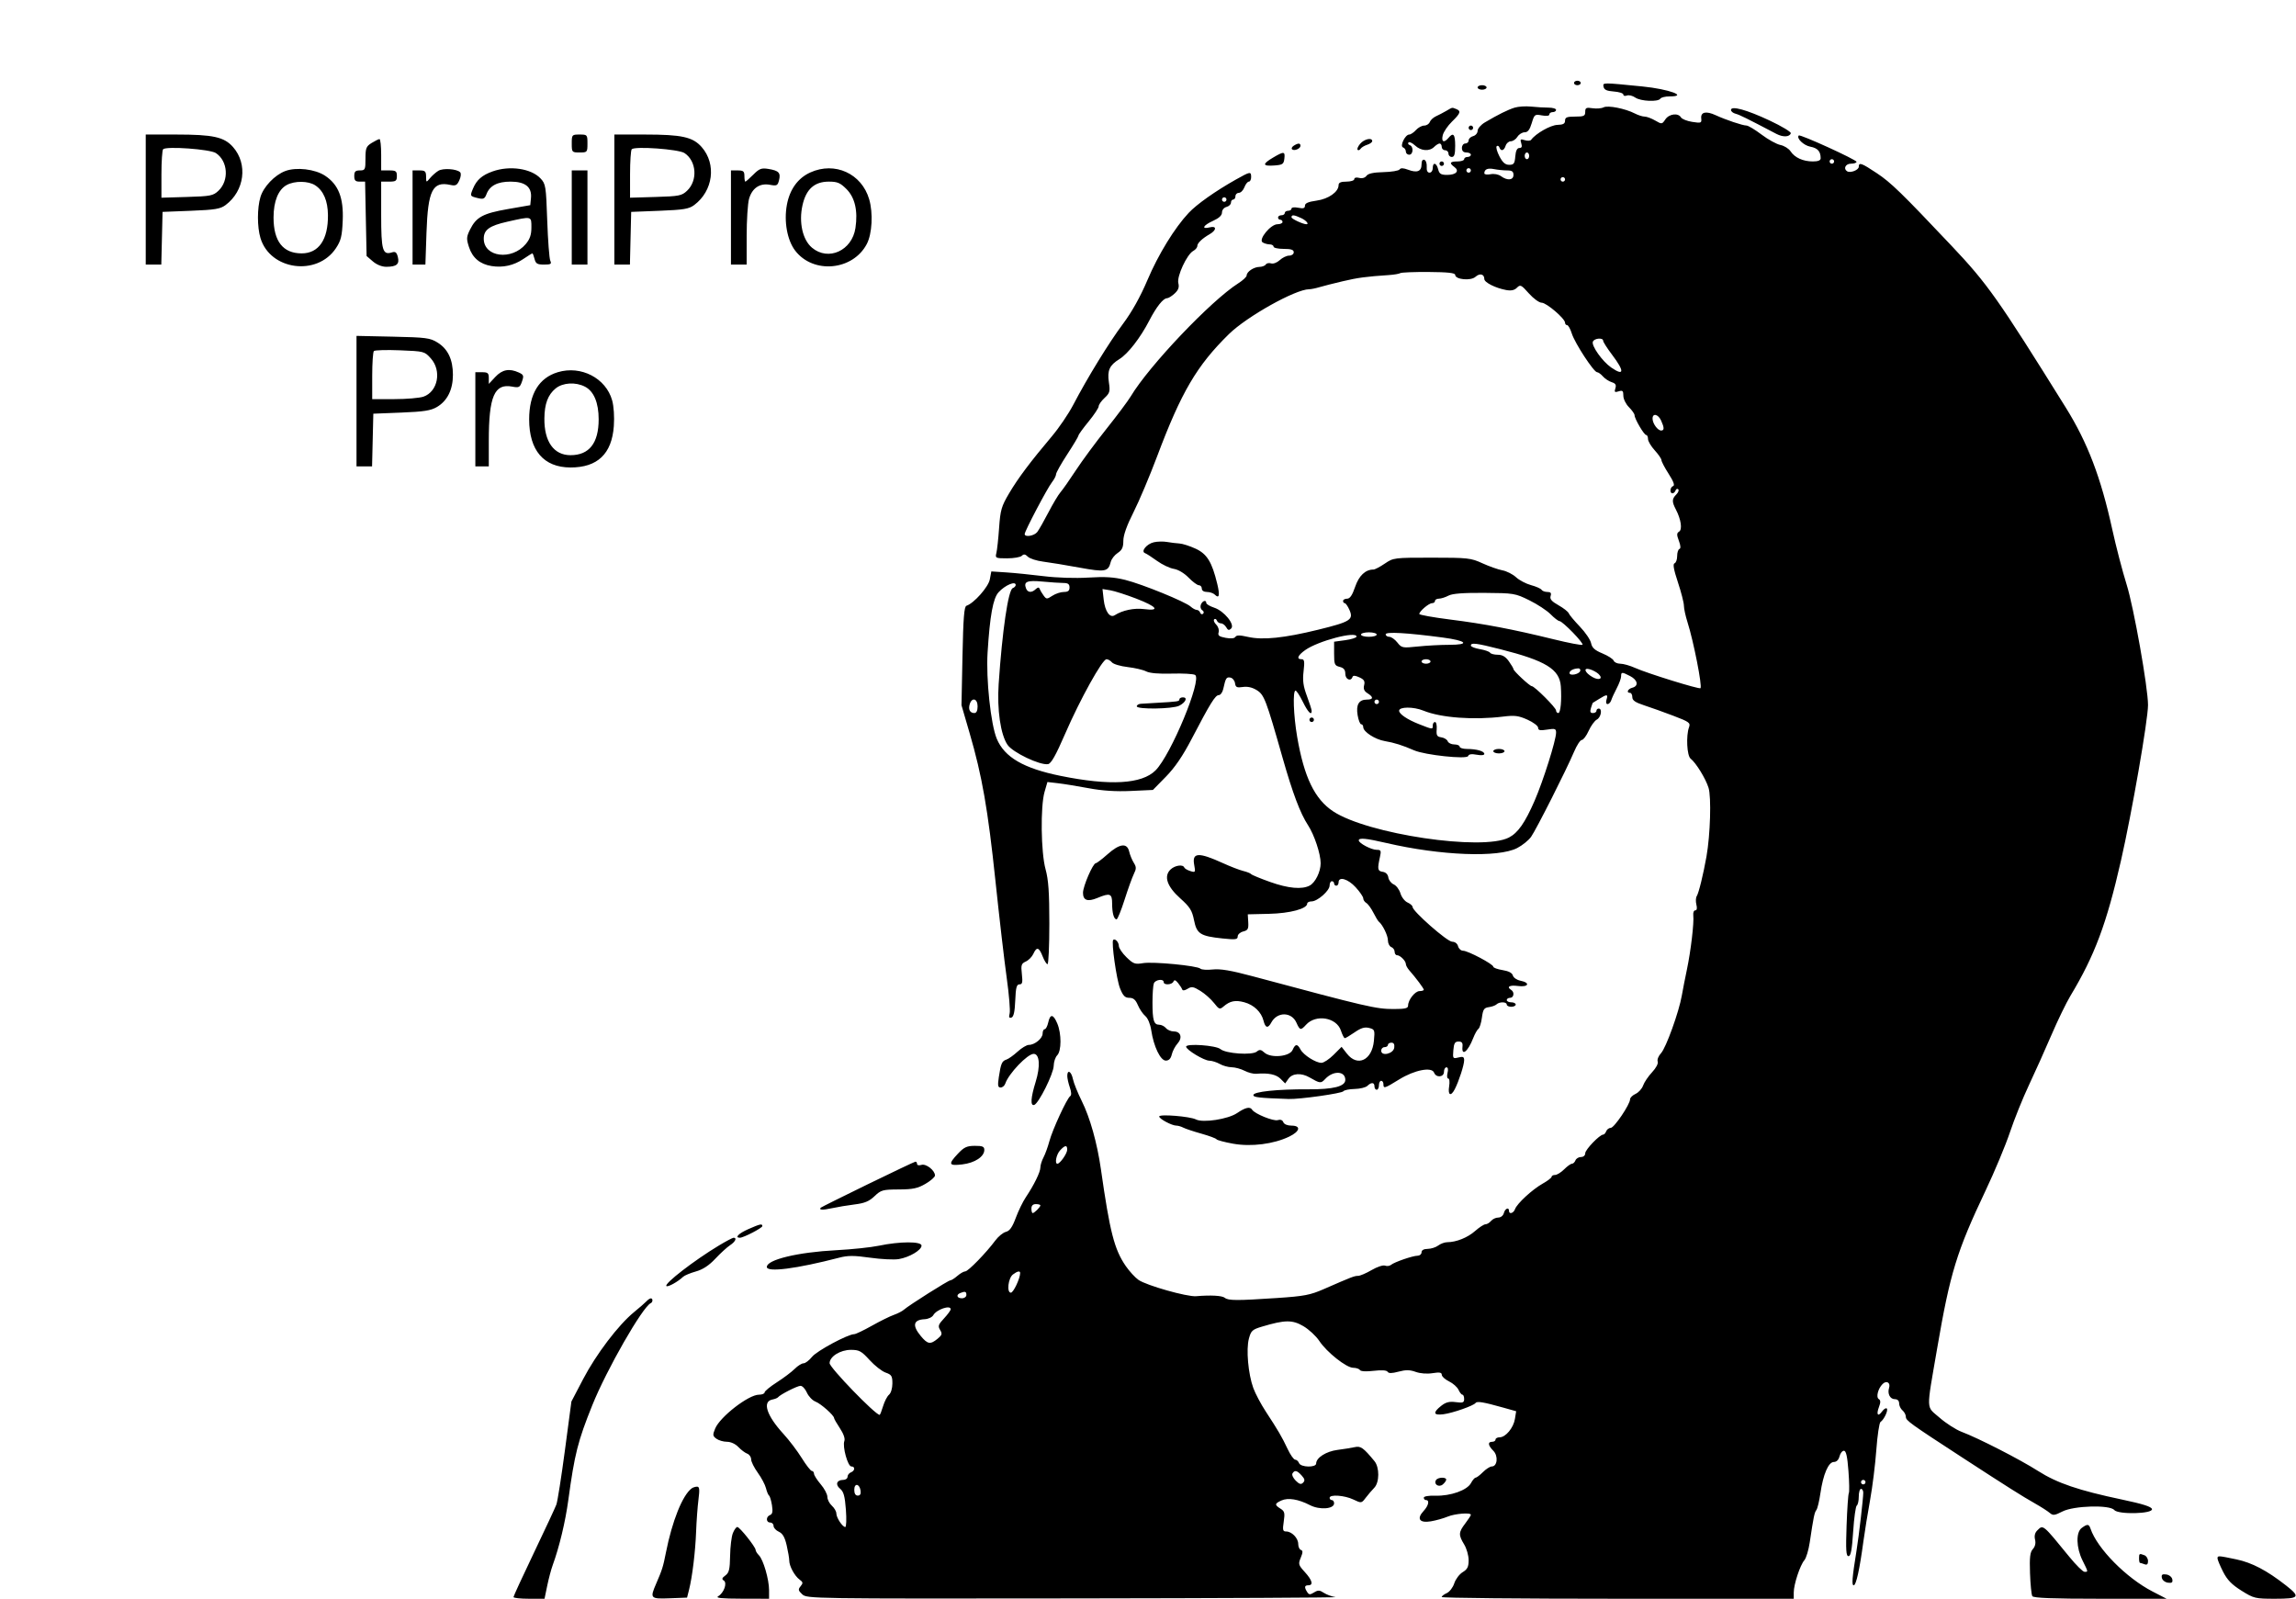 <svg id="svg" version="1.1" width="1024" height="713" xmlns="http://www.w3.org/2000/svg"><path d="M702.000 37.000 C 702.000 37.550,702.675 38.000,703.500 38.000 C 704.325 38.000,705.000 37.550,705.000 37.000 C 705.000 36.450,704.325 36.000,703.500 36.000 C 702.675 36.000,702.000 36.450,702.000 37.000 M715.174 38.691 C 715.429 40.035,716.607 40.579,719.759 40.807 C 722.091 40.977,724.000 41.587,724.000 42.164 C 724.000 42.742,724.712 42.941,725.581 42.607 C 726.451 42.273,728.126 42.675,729.304 43.500 C 731.711 45.186,739.551 45.536,740.500 44.000 C 740.840 43.450,742.666 43.000,744.559 43.000 C 753.196 43.000,744.315 39.728,732.500 38.558 C 714.397 36.764,714.808 36.761,715.174 38.691 M659.000 39.000 C 659.000 39.550,659.900 40.000,661.000 40.000 C 662.100 40.000,663.000 39.550,663.000 39.000 C 663.000 38.450,662.100 38.000,661.000 38.000 C 659.900 38.000,659.000 38.450,659.000 39.000 M675.500 48.010 C 672.465 48.954,668.174 51.083,662.256 54.582 C 660.472 55.637,659.010 57.329,659.006 58.344 C 659.003 59.358,658.100 60.423,657.000 60.710 C 655.900 60.998,655.000 61.856,655.000 62.617 C 655.000 63.377,654.325 64.000,653.500 64.000 C 652.667 64.000,652.000 64.889,652.000 66.000 C 652.000 67.333,652.667 68.000,654.000 68.000 C 655.100 68.000,656.000 68.450,656.000 69.000 C 656.000 69.550,655.325 70.000,654.500 70.000 C 653.675 70.000,653.000 70.450,653.000 71.000 C 653.000 71.550,651.650 72.000,650.000 72.000 C 646.620 72.000,646.231 72.717,648.653 74.488 C 651.038 76.232,649.431 78.000,645.460 78.000 C 642.644 78.000,641.927 77.557,641.411 75.500 C 640.661 72.514,639.000 72.170,639.000 75.000 C 639.000 76.100,638.353 77.000,637.562 77.000 C 636.626 77.000,636.189 76.077,636.312 74.359 C 636.415 72.907,635.938 71.519,635.250 71.276 C 634.467 70.999,634.000 71.759,634.000 73.310 C 634.000 76.424,632.029 77.215,628.028 75.704 C 625.886 74.896,624.689 74.854,624.205 75.570 C 623.817 76.144,620.582 76.682,617.017 76.766 C 612.561 76.870,610.192 77.385,609.441 78.411 C 608.774 79.323,607.504 79.683,606.175 79.335 C 604.901 79.002,604.000 79.229,604.000 79.883 C 604.000 80.498,602.425 81.000,600.500 81.000 C 598.010 81.000,597.000 81.446,597.000 82.545 C 597.000 85.576,592.506 88.743,587.162 89.478 C 583.503 89.981,582.000 90.633,582.000 91.719 C 582.000 92.887,581.288 93.108,579.000 92.650 C 577.308 92.312,576.000 92.475,576.000 93.025 C 576.000 93.561,575.325 94.000,574.500 94.000 C 573.675 94.000,573.000 94.450,573.000 95.000 C 573.000 95.550,572.325 96.000,571.500 96.000 C 570.675 96.000,570.000 96.450,570.000 97.000 C 570.000 97.550,570.450 98.000,571.000 98.000 C 571.550 98.000,572.000 98.450,572.000 99.000 C 572.000 99.550,570.987 100.000,569.750 100.000 C 566.702 100.000,561.113 106.824,563.119 108.095 C 563.879 108.576,565.288 108.976,566.250 108.985 C 567.212 108.993,568.000 109.450,568.000 110.000 C 568.000 110.550,570.025 111.000,572.500 111.000 C 575.833 111.000,577.000 111.389,577.000 112.500 C 577.000 113.344,576.106 114.000,574.958 114.000 C 573.835 114.000,571.948 114.903,570.764 116.006 C 569.547 117.139,567.862 117.774,566.890 117.465 C 565.943 117.164,564.879 117.387,564.525 117.959 C 564.171 118.532,562.896 119.014,561.691 119.032 C 559.169 119.068,556.000 121.194,556.000 122.848 C 556.000 123.468,554.313 125.046,552.250 126.356 C 540.108 134.064,512.480 163.113,504.311 176.761 C 503.107 178.772,498.247 185.276,493.510 191.213 C 488.773 197.151,482.612 205.495,479.820 209.755 C 477.027 214.015,473.953 218.400,472.989 219.500 C 472.024 220.600,469.599 224.650,467.600 228.500 C 465.600 232.350,463.360 236.287,462.622 237.250 C 461.269 239.014,457.000 239.712,457.000 238.169 C 457.000 236.873,467.049 217.782,469.135 215.115 C 470.161 213.803,471.000 212.174,471.000 211.493 C 471.000 210.813,473.250 206.810,476.000 202.597 C 478.750 198.385,481.000 194.611,481.000 194.212 C 481.000 193.813,483.025 191.017,485.500 188.000 C 487.975 184.983,490.000 181.927,490.000 181.209 C 490.000 180.492,491.178 178.813,492.618 177.479 C 494.952 175.315,495.162 174.568,494.562 170.565 C 493.761 165.221,494.801 162.906,499.237 160.157 C 503.077 157.778,508.564 150.708,512.553 143.000 C 515.744 136.833,518.785 133.000,520.486 133.000 C 521.111 133.000,522.644 132.049,523.891 130.887 C 525.571 129.321,525.996 128.120,525.528 126.254 C 524.782 123.282,529.369 113.408,532.200 111.893 C 533.190 111.363,534.000 110.370,534.000 109.687 C 534.000 108.422,536.166 106.359,539.520 104.429 C 542.617 102.646,542.691 100.610,539.630 101.378 C 535.615 102.386,536.498 100.530,541.000 98.500 C 543.674 97.294,545.000 96.053,545.000 94.755 C 545.000 93.654,545.866 92.586,547.000 92.290 C 548.100 92.002,549.000 91.144,549.000 90.383 C 549.000 89.623,549.450 89.000,550.000 89.000 C 550.550 89.000,551.000 88.325,551.000 87.500 C 551.000 86.675,551.686 86.000,552.525 86.000 C 553.363 86.000,554.477 84.875,555.000 83.500 C 555.523 82.125,556.412 81.000,556.975 81.000 C 557.539 81.000,558.000 80.100,558.000 79.000 C 558.000 76.384,557.654 76.441,551.081 80.142 C 542.107 85.193,533.753 91.097,530.151 94.933 C 523.887 101.603,516.601 113.471,511.754 124.896 C 508.594 132.343,504.822 139.099,500.866 144.396 C 494.579 152.812,485.054 168.321,478.612 180.628 C 476.560 184.548,472.320 190.792,469.190 194.504 C 459.453 206.052,454.048 213.256,450.063 220.000 C 446.631 225.806,446.154 227.449,445.594 235.393 C 445.249 240.284,444.700 245.347,444.375 246.643 C 443.808 248.901,444.009 249.000,449.192 249.000 C 452.166 249.000,455.111 248.489,455.736 247.864 C 456.583 247.017,457.262 247.119,458.410 248.267 C 459.256 249.113,462.322 250.105,465.224 250.472 C 468.126 250.838,475.375 252.031,481.333 253.123 C 492.949 255.251,494.279 255.010,495.390 250.582 C 495.713 249.297,497.107 247.505,498.488 246.600 C 500.436 245.324,501.000 244.107,501.000 241.182 C 501.000 238.693,502.540 234.366,505.530 228.455 C 508.022 223.530,512.767 212.300,516.075 203.500 C 526.850 174.839,533.788 163.027,548.088 149.000 C 556.096 141.145,577.813 129.000,583.851 129.000 C 584.680 129.000,586.740 128.585,588.429 128.079 C 590.118 127.572,594.800 126.382,598.834 125.434 C 605.660 123.830,609.212 123.354,619.529 122.662 C 621.744 122.513,623.994 122.127,624.529 121.803 C 625.063 121.479,630.788 121.252,637.250 121.297 C 645.670 121.356,649.000 121.719,649.000 122.579 C 649.000 124.676,655.947 125.358,658.037 123.466 C 659.975 121.713,662.000 122.213,662.000 124.445 C 662.000 125.959,666.962 128.460,671.711 129.340 C 673.962 129.757,675.408 129.449,676.547 128.310 C 678.047 126.810,678.456 127.005,681.860 130.843 C 683.889 133.130,686.457 135.000,687.569 135.000 C 689.707 135.000,698.000 142.093,698.000 143.922 C 698.000 144.515,698.415 145.000,698.922 145.000 C 699.430 145.000,700.373 146.688,701.018 148.750 C 702.357 153.033,710.835 166.000,712.296 166.000 C 712.829 166.000,713.993 166.836,714.883 167.857 C 715.772 168.878,717.531 170.040,718.792 170.438 C 720.528 170.986,720.928 171.650,720.443 173.179 C 719.904 174.877,720.135 175.092,721.901 174.531 C 723.667 173.971,724.000 174.279,724.000 176.478 C 724.000 177.932,725.109 180.200,726.500 181.591 C 727.875 182.966,729.000 184.572,729.000 185.159 C 729.000 186.760,733.245 194.000,734.184 194.000 C 734.633 194.000,735.000 194.800,735.000 195.777 C 735.000 196.755,736.350 199.032,738.000 200.839 C 739.650 202.645,741.000 204.619,741.000 205.224 C 741.000 205.830,742.448 208.582,744.218 211.340 C 746.362 214.680,747.029 216.490,746.218 216.761 C 744.808 217.231,744.551 220.000,745.917 220.000 C 746.421 220.000,747.034 219.437,747.280 218.750 C 747.525 218.063,748.066 217.816,748.482 218.202 C 748.898 218.589,748.510 219.633,747.619 220.524 C 745.641 222.501,745.604 223.717,747.412 227.183 C 749.727 231.620,750.393 236.139,748.871 237.080 C 747.773 237.758,747.755 238.512,748.770 241.203 C 749.570 243.320,749.654 244.615,749.007 244.831 C 748.453 245.016,748.000 246.442,748.000 248.000 C 748.000 249.558,747.473 251.009,746.829 251.224 C 746.009 251.497,746.458 254.027,748.329 259.667 C 749.798 264.096,751.005 268.795,751.011 270.110 C 751.017 271.424,751.739 274.750,752.617 277.500 C 755.296 285.900,759.260 306.042,758.406 306.917 C 757.853 307.484,734.528 300.252,729.305 297.894 C 726.998 296.852,724.008 296.000,722.662 296.000 C 721.316 296.000,719.978 295.385,719.689 294.633 C 719.401 293.881,717.138 292.428,714.662 291.404 C 711.233 289.986,710.029 288.893,709.615 286.826 C 709.316 285.332,707.060 282.010,704.600 279.443 C 702.140 276.876,699.906 274.198,699.635 273.492 C 699.364 272.786,697.307 271.177,695.064 269.916 C 692.001 268.194,691.128 267.172,691.560 265.812 C 691.985 264.473,691.610 264.000,690.126 264.000 C 689.022 264.000,687.847 263.562,687.517 263.027 C 687.186 262.492,685.081 261.560,682.838 260.956 C 680.595 260.352,677.581 258.765,676.141 257.430 C 674.700 256.094,671.961 254.708,670.054 254.350 C 668.146 253.992,664.132 252.576,661.134 251.204 C 655.998 248.853,654.689 248.708,638.591 248.706 C 621.750 248.704,621.443 248.743,617.610 251.352 C 615.471 252.808,613.198 254.000,612.560 254.000 C 608.962 254.000,606.078 256.725,604.375 261.735 C 603.108 265.465,602.063 267.000,600.793 267.000 C 599.807 267.000,599.000 267.450,599.000 268.000 C 599.000 268.550,599.340 269.000,599.756 269.000 C 600.172 269.000,601.108 270.346,601.836 271.991 C 603.773 276.367,602.302 277.302,587.933 280.828 C 572.718 284.561,563.147 285.542,556.585 284.042 C 552.974 283.216,551.486 283.213,550.981 284.031 C 550.544 284.739,548.949 284.894,546.616 284.456 C 543.689 283.907,543.054 283.404,543.504 281.988 C 543.817 281.002,543.332 279.475,542.415 278.558 C 541.506 277.649,541.102 276.589,541.518 276.202 C 541.934 275.816,542.475 276.063,542.720 276.750 C 542.966 277.438,543.782 278.000,544.534 278.000 C 545.285 278.000,546.345 278.788,546.888 279.750 C 547.659 281.116,548.142 281.236,549.092 280.296 C 550.880 278.526,545.934 272.463,541.511 271.004 C 539.580 270.366,538.000 269.430,538.000 268.922 C 538.000 267.363,536.252 267.901,535.573 269.670 C 535.221 270.589,535.497 271.689,536.187 272.116 C 536.877 272.542,537.056 273.253,536.584 273.696 C 536.112 274.138,535.525 273.938,535.280 273.250 C 535.034 272.563,534.344 272.000,533.745 272.000 C 533.147 272.000,531.921 271.333,531.020 270.518 C 528.604 268.332,509.516 260.545,501.882 258.631 C 496.845 257.369,492.901 257.119,485.382 257.584 C 479.569 257.944,471.383 257.686,465.500 256.958 C 460.000 256.277,452.490 255.522,448.810 255.280 L 442.121 254.841 441.455 258.390 C 440.819 261.780,434.390 269.037,431.031 270.156 C 430.007 270.498,429.608 275.545,429.262 292.549 L 428.815 314.500 432.442 326.952 C 438.014 346.074,440.597 360.868,443.977 393.000 C 445.684 409.225,447.938 428.618,448.987 436.095 C 450.036 443.573,450.624 450.720,450.295 451.979 C 449.855 453.662,450.068 454.145,451.098 453.804 C 452.088 453.476,452.586 451.232,452.794 446.170 C 453.030 440.414,453.400 439.000,454.674 439.000 C 455.966 439.000,456.165 438.152,455.745 434.426 C 455.289 430.382,455.492 429.733,457.504 428.816 C 458.756 428.246,460.269 426.704,460.868 425.390 C 462.361 422.113,463.387 422.389,465.000 426.500 C 465.755 428.425,466.739 430.000,467.187 430.000 C 467.634 430.000,468.000 421.852,468.000 411.894 C 468.000 397.974,467.609 392.368,466.308 387.644 C 464.243 380.146,463.984 359.628,465.872 353.130 L 467.142 348.759 471.821 349.297 C 474.394 349.592,480.550 350.591,485.500 351.517 C 491.663 352.669,497.603 353.057,504.342 352.748 L 514.185 352.295 519.969 346.398 C 524.003 342.286,527.491 337.170,531.492 329.500 C 539.784 313.606,542.018 310.000,543.576 310.000 C 544.338 310.000,545.233 308.762,545.564 307.250 C 546.633 302.374,546.964 301.847,548.747 302.186 C 549.711 302.370,550.640 303.496,550.810 304.688 C 551.071 306.515,551.621 306.780,554.310 306.380 C 556.392 306.069,558.548 306.561,560.516 307.795 C 563.834 309.876,564.617 311.927,572.012 337.909 C 576.545 353.837,579.885 362.696,583.353 367.996 C 586.174 372.306,589.000 380.810,589.000 384.988 C 589.000 388.778,586.640 393.587,584.118 394.937 C 580.694 396.769,574.569 396.216,566.500 393.346 C 562.100 391.781,558.270 390.198,557.990 389.829 C 557.709 389.460,556.134 388.832,554.490 388.432 C 552.845 388.033,548.800 386.475,545.500 384.971 C 534.488 379.953,531.558 380.124,532.608 385.725 C 533.232 389.052,533.150 389.183,530.882 388.477 C 529.572 388.069,528.350 387.345,528.167 386.868 C 527.599 385.391,524.010 385.911,522.076 387.750 C 518.925 390.747,520.449 395.322,526.365 400.623 C 530.701 404.508,531.659 406.023,532.521 410.358 C 533.737 416.475,535.322 417.493,545.250 418.529 C 551.060 419.135,552.000 419.011,552.000 417.636 C 552.000 416.757,553.106 415.760,554.459 415.421 C 556.545 414.897,556.886 414.271,556.709 411.285 L 556.500 407.766 566.000 407.542 C 575.350 407.321,583.000 405.271,583.000 402.987 C 583.000 402.444,583.865 402.000,584.923 402.000 C 587.576 402.000,593.000 397.240,593.000 394.911 C 593.000 393.860,593.450 393.000,594.000 393.000 C 594.550 393.000,595.000 393.450,595.000 394.000 C 595.000 394.550,595.450 395.000,596.000 395.000 C 596.550 395.000,597.000 394.325,597.000 393.500 C 597.000 390.739,601.178 391.943,604.615 395.695 C 606.477 397.728,608.000 399.956,608.000 400.646 C 608.000 401.336,608.614 402.260,609.365 402.700 C 610.115 403.140,611.528 405.075,612.504 407.000 C 613.480 408.925,614.564 410.725,614.913 411.000 C 616.629 412.355,619.000 417.202,619.000 419.358 C 619.000 420.693,619.675 422.045,620.500 422.362 C 621.325 422.678,622.000 423.626,622.000 424.469 C 622.000 425.311,622.482 426.000,623.071 426.000 C 624.456 426.000,627.000 428.544,627.000 429.929 C 627.000 430.518,627.691 431.788,628.537 432.750 C 631.542 436.173,635.000 440.798,635.000 441.394 C 635.000 441.727,634.152 442.000,633.115 442.000 C 631.103 442.000,628.000 445.922,628.000 448.465 C 628.000 449.687,626.681 450.000,621.537 450.000 C 613.682 450.000,609.863 449.112,558.500 435.340 C 549.025 432.799,544.249 431.992,540.887 432.364 C 538.349 432.644,535.874 432.483,535.387 432.005 C 534.037 430.683,514.264 428.780,509.770 429.539 C 506.209 430.140,505.466 429.875,502.405 426.908 C 500.532 425.093,499.000 422.822,499.000 421.863 C 499.000 420.187,497.289 418.378,496.474 419.193 C 495.584 420.083,497.953 436.842,499.523 440.766 C 500.868 444.127,501.721 445.000,503.660 445.000 C 505.466 445.000,506.461 445.846,507.479 448.250 C 508.237 450.038,509.730 452.232,510.796 453.127 C 511.929 454.077,513.030 456.717,513.443 459.470 C 514.531 466.722,517.548 473.000,519.945 473.000 C 521.321 473.000,522.169 472.126,522.612 470.250 C 522.970 468.738,524.116 466.557,525.160 465.405 C 527.493 462.829,526.632 460.000,523.515 460.000 C 522.267 460.000,520.685 459.325,520.000 458.500 C 519.315 457.675,517.958 457.000,516.985 457.000 C 514.584 457.000,514.000 455.042,514.000 447.000 C 514.000 443.240,514.273 439.452,514.607 438.582 C 515.266 436.863,519.000 436.369,519.000 438.000 C 519.000 439.446,522.737 439.232,523.354 437.750 C 523.725 436.858,524.311 437.042,525.401 438.392 C 526.241 439.432,527.077 440.731,527.259 441.278 C 527.461 441.884,528.403 441.765,529.667 440.976 C 531.452 439.861,532.251 439.992,535.355 441.911 C 537.341 443.138,540.072 445.555,541.423 447.281 C 543.691 450.179,544.018 450.300,545.690 448.862 C 548.560 446.392,550.940 445.907,554.922 446.979 C 559.230 448.139,562.564 451.341,563.534 455.250 C 564.340 458.494,565.523 458.759,566.988 456.023 C 569.600 451.142,576.029 451.185,578.204 456.098 C 579.725 459.535,580.127 459.622,582.482 457.020 C 586.853 452.190,596.094 453.725,598.034 459.603 C 598.651 461.471,599.434 463.000,599.774 463.000 C 600.114 463.000,602.091 461.823,604.167 460.384 C 606.969 458.443,608.625 457.940,610.593 458.434 C 613.120 459.068,613.222 459.342,612.751 464.236 C 611.924 472.841,605.430 475.920,600.742 469.930 L 598.340 466.860 594.770 470.430 C 592.806 472.394,590.368 473.998,589.350 473.996 C 586.785 473.991,581.353 470.528,580.029 468.054 C 578.614 465.410,577.711 465.460,576.487 468.250 C 575.171 471.249,566.795 472.029,563.913 469.421 C 562.386 468.039,561.757 467.957,560.525 468.979 C 558.445 470.705,546.686 469.901,544.307 467.870 C 542.350 466.200,529.000 465.256,529.000 466.788 C 529.000 468.172,536.985 472.997,539.340 473.035 C 540.528 473.055,542.625 473.714,544.000 474.500 C 545.375 475.286,547.760 475.945,549.300 475.965 C 550.839 475.984,553.435 476.691,555.068 477.535 C 556.700 478.379,559.040 478.984,560.268 478.879 C 565.622 478.422,569.142 479.142,571.092 481.092 L 573.183 483.183 574.648 481.092 C 576.367 478.638,580.367 478.374,584.000 480.476 C 588.741 483.218,589.112 483.256,591.022 481.207 C 594.619 477.346,600.000 477.579,600.000 481.597 C 600.000 484.513,594.648 485.872,583.425 485.806 C 569.796 485.726,559.000 486.857,559.000 488.366 C 559.000 489.392,561.436 489.663,574.750 490.123 C 579.649 490.292,598.481 487.630,599.136 486.676 C 599.486 486.167,601.736 485.707,604.136 485.656 C 606.536 485.604,609.095 484.985,609.821 484.281 C 611.592 482.565,613.000 482.662,613.000 484.500 C 613.000 485.325,613.450 486.000,614.000 486.000 C 614.550 486.000,615.000 485.100,615.000 484.000 C 615.000 482.900,615.450 482.000,616.000 482.000 C 616.550 482.000,617.000 482.675,617.000 483.500 C 617.000 485.597,617.452 485.461,624.061 481.381 C 630.877 477.174,638.558 475.686,639.589 478.372 C 640.503 480.753,644.000 480.458,644.000 478.000 C 644.000 476.900,644.499 476.000,645.108 476.000 C 645.791 476.000,645.976 476.960,645.589 478.500 C 645.244 479.875,645.392 481.000,645.918 481.000 C 646.452 481.000,646.624 482.544,646.306 484.500 C 645.663 488.463,647.064 489.159,648.824 485.750 C 650.639 482.236,653.000 474.945,653.000 472.855 C 653.000 471.322,652.512 471.084,650.432 471.606 C 647.971 472.224,647.878 472.090,648.182 468.375 C 648.437 465.273,648.899 464.500,650.500 464.500 C 651.978 464.500,652.438 465.087,652.262 466.750 C 651.781 471.291,654.693 468.999,657.026 463.000 C 657.774 461.075,658.827 459.201,659.365 458.835 C 659.903 458.469,660.603 456.219,660.921 453.835 C 661.412 450.159,661.880 449.449,664.000 449.165 C 665.375 448.981,666.927 448.419,667.450 447.915 C 668.725 446.686,672.000 446.747,672.000 448.000 C 672.000 448.550,672.900 449.000,674.000 449.000 C 675.100 449.000,676.000 448.550,676.000 448.000 C 676.000 447.450,675.100 447.000,674.000 447.000 C 672.900 447.000,672.000 446.550,672.000 446.000 C 672.000 445.450,672.675 445.000,673.500 445.000 C 675.181 445.000,675.545 442.455,674.000 441.500 C 671.749 440.109,673.247 439.223,677.000 439.727 C 681.722 440.360,682.679 438.286,678.089 437.368 C 676.487 437.047,674.972 436.001,674.721 435.042 C 674.421 433.894,672.852 433.072,670.133 432.637 C 667.860 432.274,666.000 431.594,666.000 431.128 C 666.000 429.989,654.670 424.000,652.516 424.000 C 651.579 424.000,650.577 423.100,650.290 422.000 C 649.975 420.798,648.916 419.993,647.633 419.981 C 645.450 419.963,629.996 406.384,629.999 404.487 C 629.999 403.930,628.987 403.030,627.750 402.487 C 626.513 401.944,625.091 400.113,624.591 398.419 C 624.090 396.724,622.740 394.924,621.591 394.419 C 620.441 393.913,619.360 392.515,619.189 391.311 C 618.994 389.948,618.052 389.005,616.689 388.811 C 614.403 388.485,614.239 387.628,615.436 382.250 C 616.079 379.358,615.919 379.000,613.984 379.000 C 611.605 379.000,606.000 376.040,606.000 374.784 C 606.000 373.544,609.290 373.853,618.211 375.931 C 642.494 381.587,668.198 382.586,676.666 378.202 C 678.957 377.016,681.739 374.771,682.848 373.214 C 685.122 370.020,698.634 343.273,702.026 335.250 C 703.247 332.362,704.798 330.000,705.471 330.000 C 706.145 330.000,707.520 328.173,708.527 325.939 C 709.535 323.706,711.178 321.440,712.179 320.904 C 714.083 319.885,714.734 316.000,713.000 316.000 C 712.450 316.000,712.000 316.450,712.000 317.000 C 712.000 317.550,711.295 318.000,710.433 318.000 C 709.269 318.000,709.043 317.420,709.557 315.750 C 709.937 314.512,710.305 313.476,710.374 313.447 C 710.443 313.418,711.722 312.631,713.215 311.697 C 716.717 309.508,717.275 309.559,716.500 312.000 C 716.128 313.172,716.320 314.000,716.964 314.000 C 717.568 314.000,718.313 313.212,718.619 312.250 C 718.926 311.288,720.037 308.864,721.088 306.864 C 722.140 304.864,723.000 302.501,723.000 301.614 C 723.000 299.623,723.355 299.615,727.050 301.526 C 730.440 303.279,730.929 305.944,728.000 306.710 C 725.957 307.244,725.191 309.000,727.000 309.000 C 727.550 309.000,728.000 309.864,728.000 310.920 C 728.000 312.352,729.332 313.272,733.250 314.544 C 736.138 315.482,742.005 317.582,746.289 319.212 C 753.393 321.915,754.009 322.366,753.289 324.338 C 751.904 328.132,752.357 337.050,754.000 338.331 C 756.386 340.190,760.677 347.158,761.986 351.298 C 763.292 355.427,762.790 372.305,761.073 382.000 C 759.655 390.007,757.609 398.319,756.716 399.704 C 756.288 400.366,756.226 402.054,756.578 403.454 C 756.984 405.073,756.799 406.000,756.071 406.000 C 755.440 406.000,755.047 407.012,755.196 408.250 C 755.586 411.480,754.106 424.040,752.355 432.364 C 751.530 436.289,750.504 441.525,750.075 444.000 C 748.813 451.282,743.027 467.317,740.802 469.699 C 739.672 470.909,739.006 472.573,739.322 473.398 C 739.660 474.278,738.622 476.262,736.811 478.199 C 735.114 480.014,733.314 482.675,732.813 484.112 C 732.311 485.549,730.798 487.227,729.450 487.841 C 728.103 488.455,727.000 489.543,727.000 490.260 C 727.000 492.514,719.915 503.000,718.392 503.000 C 717.592 503.000,716.678 503.675,716.362 504.500 C 716.045 505.325,715.441 506.000,715.019 506.000 C 713.456 506.000,707.000 512.700,707.000 514.321 C 707.000 515.302,706.213 516.000,705.107 516.000 C 704.066 516.000,702.955 516.675,702.638 517.500 C 702.322 518.325,701.619 519.000,701.077 519.000 C 700.535 519.000,698.966 520.125,697.591 521.500 C 696.216 522.875,694.395 524.000,693.545 524.000 C 692.695 524.000,692.000 524.367,692.000 524.816 C 692.000 525.265,690.217 526.634,688.038 527.858 C 683.382 530.475,676.573 536.754,675.685 539.250 C 675.023 541.113,673.000 541.678,673.000 540.000 C 673.000 538.191,671.244 538.957,670.710 541.000 C 670.410 542.147,669.346 543.000,668.216 543.000 C 667.132 543.000,665.685 543.675,665.000 544.500 C 664.315 545.325,663.196 546.000,662.513 546.000 C 661.830 546.000,659.748 547.349,657.886 548.997 C 654.553 551.947,649.482 553.983,645.441 553.994 C 644.309 553.997,642.509 554.661,641.441 555.468 C 640.374 556.276,638.263 556.951,636.750 556.968 C 634.986 556.989,634.000 557.538,634.000 558.500 C 634.000 559.325,633.212 560.007,632.250 560.015 C 630.057 560.033,621.899 562.839,620.385 564.096 C 619.763 564.612,618.552 564.765,617.694 564.436 C 616.836 564.107,614.152 564.999,611.729 566.419 C 609.306 567.838,606.592 569.000,605.696 569.000 C 604.039 569.000,602.861 569.455,590.478 574.874 C 584.333 577.563,581.709 578.064,569.478 578.883 C 551.641 580.078,547.791 580.062,546.246 578.785 C 545.048 577.795,540.026 577.516,533.448 578.074 C 529.445 578.414,511.267 573.266,507.752 570.797 C 506.241 569.736,503.684 566.947,502.069 564.601 C 496.981 557.205,494.998 549.481,491.008 521.500 C 489.339 509.800,486.136 498.392,482.446 491.000 C 480.661 487.425,478.895 483.038,478.521 481.250 C 477.794 477.773,476.000 476.777,476.000 479.851 C 476.000 480.869,476.511 483.167,477.135 484.958 C 477.857 487.029,477.918 488.449,477.301 488.857 C 475.851 489.819,469.373 503.849,468.001 509.000 C 467.342 511.475,466.172 514.694,465.401 516.154 C 464.631 517.614,464.000 519.646,464.000 520.669 C 464.000 522.702,461.156 528.509,457.471 534.000 C 456.179 535.925,454.179 540.043,453.027 543.150 C 451.492 547.287,450.315 548.955,448.633 549.377 C 447.368 549.695,445.247 551.422,443.917 553.216 C 439.852 558.702,431.780 567.000,430.508 567.000 C 429.847 567.000,428.268 567.900,427.000 569.000 C 425.732 570.100,424.317 571.000,423.855 571.000 C 422.951 571.000,405.399 582.093,403.117 584.107 C 402.357 584.778,400.332 585.817,398.617 586.417 C 396.903 587.016,392.502 589.192,388.838 591.253 C 385.173 593.314,381.642 595.000,380.992 595.000 C 378.182 595.000,364.297 602.454,362.178 605.100 C 360.900 606.695,359.192 608.000,358.382 608.000 C 357.572 608.000,355.786 609.123,354.414 610.495 C 353.041 611.868,349.462 614.562,346.459 616.483 C 343.457 618.404,341.000 620.431,341.000 620.988 C 341.000 621.544,339.859 622.000,338.465 622.000 C 333.852 622.000,321.138 631.840,318.961 637.093 C 317.786 639.931,317.845 640.413,319.514 641.634 C 320.542 642.385,322.668 643.000,324.239 643.000 C 325.930 643.000,327.994 643.948,329.298 645.325 C 330.509 646.603,332.288 647.939,333.250 648.293 C 334.212 648.647,335.000 649.784,335.000 650.819 C 335.000 651.853,336.335 654.543,337.968 656.796 C 339.600 659.050,341.244 662.155,341.621 663.697 C 341.999 665.238,342.619 666.725,342.999 667.000 C 343.380 667.275,343.961 669.211,344.291 671.302 C 344.734 674.110,344.513 675.250,343.446 675.659 C 341.539 676.391,341.581 679.000,343.500 679.000 C 344.325 679.000,345.000 679.685,345.000 680.521 C 345.000 681.358,346.057 682.525,347.349 683.113 C 349.054 683.890,350.015 685.552,350.849 689.168 C 351.482 691.910,352.000 694.967,352.000 695.962 C 352.000 698.433,354.380 702.826,356.598 704.448 C 358.164 705.593,358.230 706.018,357.061 707.427 C 355.887 708.841,355.991 709.343,357.807 711.035 C 359.881 712.967,361.894 712.998,479.208 712.850 C 544.819 712.768,597.190 712.506,595.590 712.268 C 593.989 712.031,591.664 711.171,590.423 710.358 C 588.537 709.122,587.820 709.094,586.053 710.190 C 584.273 711.293,583.788 711.263,582.985 710.000 C 581.627 707.866,581.776 707.000,583.500 707.000 C 585.865 707.000,585.265 704.736,581.934 701.089 C 579.081 697.965,578.956 697.521,580.132 694.682 C 581.104 692.334,581.119 691.540,580.198 691.233 C 579.539 691.013,579.000 689.816,579.000 688.572 C 579.000 685.961,576.136 683.000,573.610 683.000 C 572.128 683.000,571.973 682.361,572.541 678.573 C 573.115 674.751,572.918 673.966,571.103 672.832 C 568.393 671.140,568.454 670.570,571.495 669.184 C 574.456 667.835,579.081 668.591,584.265 671.271 C 588.541 673.482,595.000 672.991,595.000 670.455 C 595.000 669.655,594.550 669.000,594.000 669.000 C 593.450 669.000,593.000 668.550,593.000 668.000 C 593.000 666.390,599.617 666.850,603.568 668.734 C 607.179 670.456,607.216 670.451,609.091 667.984 C 610.130 666.618,611.854 664.600,612.923 663.500 C 615.252 661.104,615.296 654.411,613.000 651.628 C 608.052 645.629,606.870 644.792,604.190 645.389 C 602.711 645.718,599.250 646.274,596.500 646.625 C 591.476 647.265,587.000 650.115,587.000 652.674 C 587.000 654.590,580.103 654.432,579.362 652.500 C 579.045 651.675,578.272 650.989,577.643 650.976 C 577.014 650.963,575.500 648.826,574.278 646.226 C 571.744 640.838,570.063 637.956,564.521 629.500 C 562.358 626.200,559.854 621.475,558.957 619.000 C 556.685 612.731,555.711 601.786,557.000 597.001 C 557.963 593.422,558.514 592.925,562.980 591.598 C 573.114 588.589,576.391 588.559,581.289 591.429 C 583.754 592.874,586.947 595.832,588.383 598.003 C 591.733 603.065,600.489 610.000,603.531 610.000 C 604.824 610.000,606.161 610.451,606.501 611.002 C 606.875 611.607,609.312 611.746,612.659 611.352 C 616.209 610.935,618.436 611.087,618.861 611.775 C 619.332 612.537,620.752 612.521,623.753 611.720 C 626.982 610.858,628.787 610.883,631.389 611.824 C 633.413 612.556,636.463 612.790,638.899 612.400 C 642.028 611.900,643.005 612.071,643.023 613.122 C 643.035 613.880,644.498 615.206,646.273 616.069 C 648.048 616.932,649.944 618.620,650.487 619.819 C 651.030 621.019,651.818 622.000,652.237 622.000 C 652.657 622.000,653.000 622.857,653.000 623.905 C 653.000 625.528,652.446 625.736,649.250 625.310 C 646.398 624.929,644.841 625.329,642.750 626.977 C 638.914 630.001,639.263 631.306,643.750 630.720 C 647.948 630.171,657.180 626.935,658.095 625.692 C 658.752 624.800,661.573 625.270,670.350 627.735 L 676.200 629.377 675.640 632.832 C 674.995 636.806,671.496 641.000,668.826 641.000 C 667.822 641.000,667.000 641.450,667.000 642.000 C 667.000 642.550,666.325 643.000,665.500 643.000 C 663.418 643.000,663.627 644.627,666.015 647.015 C 668.283 649.283,667.831 654.000,665.346 654.000 C 664.556 654.000,662.784 655.125,661.409 656.500 C 660.034 657.875,658.556 659.000,658.124 659.000 C 657.691 659.000,656.754 660.091,656.041 661.424 C 654.338 664.605,646.948 667.232,640.250 667.038 C 637.131 666.947,635.000 667.314,635.000 667.943 C 635.000 668.524,635.450 669.000,636.000 669.000 C 637.677 669.000,637.119 671.495,634.913 673.863 C 631.688 677.325,633.095 679.329,638.150 678.475 C 640.431 678.089,643.790 677.150,645.616 676.387 C 648.884 675.022,656.000 674.460,656.000 675.567 C 656.000 675.878,654.875 677.608,653.500 679.411 C 650.483 683.367,650.421 684.537,653.004 688.774 C 654.102 690.575,655.000 693.733,655.000 695.793 C 655.000 698.776,654.459 699.865,652.338 701.152 C 650.874 702.040,649.187 704.282,648.588 706.134 C 647.990 707.985,646.487 709.944,645.250 710.487 C 644.013 711.030,643.000 711.818,643.000 712.237 C 643.000 712.657,678.325 713.000,721.500 713.000 L 800.000 713.000 800.000 710.178 C 800.000 706.589,802.827 698.019,804.740 695.808 C 805.545 694.878,806.625 691.278,807.140 687.808 C 808.820 676.486,809.225 674.515,810.098 673.422 C 810.572 672.829,811.381 669.454,811.896 665.922 C 813.130 657.454,815.484 652.000,817.905 652.000 C 819.074 652.000,820.020 651.057,820.411 649.500 C 820.756 648.125,821.640 647.000,822.376 647.000 C 823.343 647.000,823.902 649.498,824.395 656.033 C 824.770 661.002,824.844 665.443,824.560 665.903 C 824.276 666.363,823.827 672.873,823.562 680.370 C 823.174 691.382,823.341 694.000,824.432 694.000 C 825.439 694.000,825.964 691.211,826.501 682.991 C 826.896 676.936,827.620 671.735,828.110 671.432 C 828.599 671.130,829.000 669.334,829.000 667.441 C 829.000 665.548,829.450 664.000,830.000 664.000 C 830.550 664.000,831.000 664.757,831.000 665.682 C 831.000 668.263,829.085 684.771,828.004 691.500 C 826.037 703.756,825.774 707.000,826.750 707.000 C 827.819 707.000,829.383 699.911,831.050 687.500 C 831.641 683.100,832.988 674.775,834.043 669.000 C 835.098 663.225,836.350 653.170,836.826 646.655 C 837.301 640.140,838.142 634.515,838.695 634.155 C 840.257 633.137,842.239 628.905,841.499 628.166 C 841.135 627.801,840.203 628.370,839.429 629.429 C 837.518 632.041,836.702 630.914,838.011 627.472 C 838.789 625.423,838.768 624.475,837.932 623.958 C 836.599 623.134,837.566 619.291,839.624 617.233 C 841.360 615.497,843.256 616.618,842.518 618.943 C 841.690 621.553,842.943 624.000,845.107 624.000 C 846.292 624.000,847.000 624.702,847.000 625.878 C 847.000 626.910,847.675 628.315,848.500 629.000 C 849.325 629.685,850.000 630.981,850.000 631.880 C 850.000 633.526,851.691 634.742,875.500 650.233 C 895.094 662.981,902.002 667.345,907.500 670.452 C 910.250 672.006,913.245 673.921,914.155 674.708 C 915.602 675.958,916.319 675.878,919.865 674.069 C 924.925 671.488,940.955 671.036,942.933 673.419 C 944.683 675.527,960.178 675.165,959.766 673.026 C 959.560 671.954,955.728 670.730,946.488 668.784 C 927.048 664.692,917.461 661.432,909.000 656.040 C 900.884 650.866,882.319 641.356,874.888 638.566 C 872.351 637.613,867.914 634.767,865.027 632.243 C 858.924 626.904,859.036 630.045,863.932 601.500 C 869.719 567.754,872.662 558.153,885.543 531.000 C 889.586 522.475,894.481 510.755,896.420 504.956 C 898.358 499.157,902.164 489.707,904.877 483.956 C 907.589 478.205,912.098 468.165,914.896 461.646 C 917.693 455.126,921.511 447.251,923.381 444.146 C 934.227 426.128,939.495 412.051,945.907 383.943 C 950.827 362.375,958.000 321.132,958.000 314.409 C 958.000 306.639,951.647 270.842,948.474 260.733 C 946.615 254.812,943.718 243.687,942.037 236.011 C 936.976 212.904,931.049 197.383,921.320 181.759 C 891.028 133.112,886.426 126.596,870.333 109.568 C 848.002 85.939,843.379 81.448,837.073 77.250 C 830.189 72.668,829.000 72.246,829.000 74.383 C 829.000 75.827,825.261 77.279,823.826 76.393 C 821.984 75.254,823.096 73.000,825.500 73.000 C 826.875 73.000,828.000 72.625,828.000 72.168 C 828.000 71.237,802.883 59.784,802.244 60.423 C 801.058 61.609,804.395 64.851,807.376 65.411 C 810.664 66.028,812.000 67.522,812.000 70.582 C 812.000 71.532,810.861 72.000,808.547 72.000 C 804.166 72.000,800.432 70.308,798.582 67.484 C 797.786 66.270,795.749 65.000,794.054 64.661 C 792.360 64.322,788.576 62.235,785.646 60.022 C 782.716 57.810,779.684 55.993,778.909 55.985 C 777.176 55.968,769.651 53.443,765.210 51.390 C 760.905 49.399,758.430 49.938,758.740 52.801 C 758.964 54.871,758.695 54.976,754.740 54.361 C 752.408 53.999,750.140 53.094,749.700 52.351 C 748.449 50.236,744.407 50.757,742.731 53.250 C 741.252 55.450,741.152 55.461,738.205 53.750 C 736.547 52.788,734.430 52.000,733.500 52.000 C 732.570 52.000,730.614 51.380,729.154 50.623 C 724.900 48.416,717.102 46.878,715.201 47.871 C 714.266 48.360,712.038 48.538,710.250 48.267 C 707.453 47.842,707.000 48.067,707.000 49.887 C 707.000 51.725,706.414 52.000,702.500 52.000 C 698.832 52.000,698.000 52.333,698.000 53.802 C 698.000 55.169,697.171 55.627,694.565 55.701 C 691.533 55.787,684.896 59.562,682.875 62.351 C 682.531 62.826,681.249 62.896,680.026 62.508 C 678.104 61.898,677.893 62.087,678.469 63.901 C 678.944 65.399,678.703 66.000,677.628 66.000 C 676.608 66.000,676.020 67.213,675.810 69.750 C 675.545 72.956,675.152 73.500,673.098 73.500 C 671.330 73.500,670.176 72.498,668.727 69.705 C 667.643 67.617,667.098 65.592,667.515 65.205 C 667.933 64.817,668.475 65.063,668.720 65.750 C 669.392 67.630,670.785 67.254,671.500 65.000 C 671.849 63.900,672.896 63.000,673.827 63.000 C 674.757 63.000,676.081 62.100,676.768 61.000 C 677.455 59.900,678.895 59.000,679.968 59.000 C 681.385 59.000,682.255 57.882,683.141 54.923 C 684.314 51.007,684.494 50.870,687.681 51.468 C 689.720 51.851,691.000 51.687,691.000 51.045 C 691.000 50.470,691.675 50.000,692.500 50.000 C 693.325 50.000,694.000 49.550,694.000 49.000 C 694.000 48.450,692.488 48.000,690.640 48.000 C 688.791 48.000,685.304 47.793,682.890 47.539 C 680.475 47.286,677.150 47.498,675.500 48.010 M645.000 49.472 C 643.625 50.265,641.549 51.349,640.386 51.880 C 639.224 52.412,638.001 53.556,637.668 54.423 C 637.335 55.291,636.218 56.000,635.186 56.000 C 634.154 56.000,632.495 56.900,631.500 58.000 C 630.505 59.100,629.161 60.000,628.514 60.000 C 626.689 60.000,624.179 65.220,625.750 65.747 C 626.438 65.978,627.000 66.804,627.000 67.583 C 627.000 68.362,627.675 69.000,628.500 69.000 C 630.308 69.000,630.521 65.353,628.750 64.720 C 628.063 64.475,627.808 63.942,628.184 63.536 C 628.560 63.131,629.882 63.744,631.122 64.899 C 633.763 67.359,637.519 67.624,639.643 65.500 C 640.468 64.675,641.561 64.000,642.071 64.000 C 642.582 64.000,643.000 64.675,643.000 65.500 C 643.000 66.325,643.675 67.000,644.500 67.000 C 645.325 67.000,646.000 67.675,646.000 68.500 C 646.000 69.325,646.675 70.000,647.500 70.000 C 648.633 70.000,649.000 68.778,649.000 65.000 C 649.000 59.854,648.170 58.886,646.000 61.500 C 644.008 63.900,642.714 63.277,643.466 60.279 C 643.842 58.782,645.691 56.060,647.575 54.230 C 651.395 50.520,651.731 49.495,649.418 48.607 C 647.473 47.861,647.957 47.766,645.000 49.472 M772.000 49.048 C 772.000 49.675,772.923 50.429,774.052 50.724 C 775.840 51.191,778.810 52.657,792.250 59.705 C 795.223 61.263,798.121 61.141,798.689 59.433 C 798.885 58.847,794.647 56.297,789.272 53.768 C 779.040 48.952,772.000 47.029,772.000 49.048 M655.000 57.000 C 655.000 57.550,655.450 58.000,656.000 58.000 C 656.550 58.000,657.000 57.550,657.000 57.000 C 657.000 56.450,656.550 56.000,656.000 56.000 C 655.450 56.000,655.000 56.450,655.000 57.000 M65.000 89.000 L 65.000 118.000 68.468 118.000 L 71.937 118.000 72.218 106.250 L 72.500 94.500 85.180 94.000 C 95.943 93.576,98.277 93.188,100.618 91.438 C 109.067 85.123,110.608 73.179,103.951 65.598 C 99.986 61.081,95.081 60.000,78.557 60.000 L 65.000 60.000 65.000 89.000 M255.000 64.000 C 255.000 67.905,255.083 68.000,258.500 68.000 C 261.917 68.000,262.000 67.905,262.000 64.000 C 262.000 60.095,261.917 60.000,258.500 60.000 C 255.083 60.000,255.000 60.095,255.000 64.000 M274.000 89.000 L 274.000 118.000 277.468 118.000 L 280.937 118.000 281.218 106.250 L 281.500 94.500 294.180 94.000 C 304.943 93.576,307.277 93.188,309.618 91.438 C 318.067 85.123,319.608 73.179,312.951 65.598 C 308.986 61.081,304.081 60.000,287.557 60.000 L 274.000 60.000 274.000 89.000 M165.750 63.758 C 163.314 65.269,163.000 66.064,163.000 70.732 C 163.000 75.685,162.850 76.000,160.500 76.000 C 158.500 76.000,158.000 76.500,158.000 78.500 C 158.000 80.476,158.506 81.000,160.414 81.000 L 162.828 81.000 163.164 97.588 L 163.500 114.176 166.306 116.588 C 168.019 118.061,170.355 118.994,172.306 118.985 C 176.891 118.963,178.243 117.815,177.442 114.625 C 176.918 112.539,176.336 112.076,174.836 112.552 C 170.635 113.885,170.000 111.697,170.000 95.878 L 170.000 81.000 173.500 81.000 C 176.567 81.000,177.000 80.690,177.000 78.500 C 177.000 76.310,176.567 76.000,173.500 76.000 L 170.000 76.000 170.000 69.000 C 170.000 65.150,169.662 62.012,169.250 62.027 C 168.838 62.041,167.262 62.820,165.750 63.758 M606.651 64.095 C 605.664 65.247,605.138 66.472,605.483 66.816 C 605.827 67.160,606.422 66.953,606.804 66.356 C 607.187 65.758,608.513 64.954,609.750 64.567 C 610.987 64.181,612.000 63.446,612.000 62.933 C 612.000 61.210,608.462 61.979,606.651 64.095 M577.029 64.961 C 576.220 65.473,575.863 66.196,576.236 66.569 C 577.151 67.484,580.000 66.320,580.000 65.031 C 580.000 63.761,578.965 63.737,577.029 64.961 M96.266 68.255 C 101.674 71.798,102.265 80.521,97.407 85.090 C 95.062 87.295,93.874 87.529,83.422 87.836 L 72.000 88.172 72.000 77.753 C 72.000 72.022,72.338 66.985,72.750 66.559 C 74.136 65.127,93.640 66.534,96.266 68.255 M305.266 68.255 C 310.674 71.798,311.265 80.521,306.407 85.090 C 304.062 87.295,302.874 87.529,292.422 87.836 L 281.000 88.172 281.000 77.753 C 281.000 72.022,281.337 66.985,281.750 66.559 C 283.136 65.127,302.640 66.534,305.266 68.255 M567.760 70.294 C 562.878 73.173,563.020 74.186,568.250 73.807 C 572.053 73.532,572.533 73.211,572.816 70.750 C 573.194 67.465,572.642 67.415,567.760 70.294 M682.000 69.500 C 682.000 70.325,681.550 71.000,681.000 71.000 C 680.450 71.000,680.000 70.325,680.000 69.500 C 680.000 68.675,680.450 68.000,681.000 68.000 C 681.550 68.000,682.000 68.675,682.000 69.500 M818.000 72.000 C 818.000 72.550,817.550 73.000,817.000 73.000 C 816.450 73.000,816.000 72.550,816.000 72.000 C 816.000 71.450,816.450 71.000,817.000 71.000 C 817.550 71.000,818.000 71.450,818.000 72.000 M642.000 73.000 C 642.000 73.550,642.450 74.000,643.000 74.000 C 643.550 74.000,644.000 73.550,644.000 73.000 C 644.000 72.450,643.550 72.000,643.000 72.000 C 642.450 72.000,642.000 72.450,642.000 73.000 M127.193 76.291 C 122.510 78.072,117.529 83.290,116.164 87.846 C 114.674 92.819,114.673 101.178,116.162 106.148 C 120.471 120.530,141.447 123.345,149.839 110.668 C 152.071 107.297,152.557 105.312,152.852 98.350 C 153.280 88.234,150.952 82.320,144.987 78.373 C 140.503 75.405,132.106 74.423,127.193 76.291 M195.512 76.163 C 194.419 76.824,192.747 78.296,191.796 79.433 C 190.074 81.491,190.066 81.487,190.033 78.750 C 190.004 76.369,189.598 76.000,187.000 76.000 L 184.000 76.000 184.000 97.000 L 184.000 118.000 186.862 118.000 L 189.724 118.000 190.208 103.748 C 190.848 84.911,192.937 80.729,200.844 82.466 C 203.202 82.984,203.836 82.656,204.869 80.388 C 205.580 78.828,205.724 77.324,205.212 76.812 C 203.706 75.306,197.603 74.898,195.512 76.163 M219.684 76.449 C 214.978 78.127,212.551 80.256,210.957 84.104 C 209.555 87.489,209.556 87.492,213.266 88.382 C 215.581 88.938,216.182 88.651,216.953 86.624 C 218.405 82.804,221.860 81.000,227.723 81.000 C 234.270 81.000,237.282 83.423,236.809 88.309 L 236.500 91.500 226.500 93.242 C 215.435 95.170,212.407 96.804,209.660 102.330 C 208.020 105.629,207.966 106.483,209.160 110.177 C 210.720 115.002,214.054 117.810,219.218 118.648 C 224.298 119.472,229.145 118.391,233.444 115.474 C 235.449 114.113,237.245 113.000,237.436 113.000 C 237.627 113.000,238.066 114.125,238.411 115.500 C 238.934 117.586,239.633 118.000,242.626 118.000 C 245.680 118.000,246.095 117.739,245.418 116.250 C 244.980 115.287,244.369 107.223,244.061 98.328 C 243.528 82.969,243.378 82.027,241.074 79.577 C 236.888 75.125,227.320 73.726,219.684 76.449 M335.969 77.877 C 334.252 79.595,332.656 81.000,332.423 81.000 C 332.190 81.000,332.000 79.875,332.000 78.500 C 332.000 76.389,331.533 76.000,329.000 76.000 L 326.000 76.000 326.000 97.000 L 326.000 118.000 329.500 118.000 L 333.000 118.000 333.006 105.250 C 333.009 98.237,333.481 90.808,334.055 88.741 C 335.396 83.912,338.857 81.563,343.381 82.412 C 346.448 82.987,346.835 82.793,347.441 80.379 C 348.268 77.082,347.338 76.091,342.710 75.340 C 339.591 74.834,338.663 75.183,335.969 77.877 M361.384 76.913 C 355.849 79.427,352.219 84.446,350.942 91.353 C 349.574 98.754,351.084 107.110,354.627 111.755 C 362.705 122.347,380.405 120.697,386.608 108.775 C 388.961 104.251,389.448 95.054,387.660 88.903 C 384.316 77.400,372.343 71.936,361.384 76.913 M656.000 76.000 C 656.000 76.550,655.550 77.000,655.000 77.000 C 654.450 77.000,654.000 76.550,654.000 76.000 C 654.000 75.450,654.450 75.000,655.000 75.000 C 655.550 75.000,656.000 75.450,656.000 76.000 M672.125 76.000 C 674.333 76.000,675.000 76.464,675.000 78.000 C 675.000 80.380,672.286 80.662,669.441 78.577 C 668.301 77.741,666.366 77.380,664.750 77.702 C 663.237 78.004,662.000 77.819,662.000 77.292 C 662.000 75.484,663.489 74.848,666.368 75.424 C 667.953 75.741,670.544 76.000,672.125 76.000 M255.000 97.000 L 255.000 118.000 258.500 118.000 L 262.000 118.000 262.000 97.000 L 262.000 76.000 258.500 76.000 L 255.000 76.000 255.000 97.000 M698.000 80.000 C 698.000 80.550,697.550 81.000,697.000 81.000 C 696.450 81.000,696.000 80.550,696.000 80.000 C 696.000 79.450,696.450 79.000,697.000 79.000 C 697.550 79.000,698.000 79.450,698.000 80.000 M140.586 82.648 C 144.275 85.065,146.206 89.574,146.265 95.909 C 146.368 106.860,142.158 113.000,134.546 113.000 C 126.221 113.000,122.000 107.617,122.000 97.000 C 122.000 89.756,124.111 84.552,127.881 82.503 C 131.433 80.573,137.525 80.643,140.586 82.648 M377.510 84.310 C 381.303 88.103,382.672 94.031,381.524 101.690 C 380.008 111.800,369.423 116.592,362.141 110.465 C 357.947 106.937,356.203 99.140,357.905 91.535 C 359.515 84.339,363.246 81.000,369.677 81.000 C 373.463 81.000,374.739 81.539,377.510 84.310 M547.000 89.000 C 547.000 89.550,546.550 90.000,546.000 90.000 C 545.450 90.000,545.000 89.550,545.000 89.000 C 545.000 88.450,545.450 88.000,546.000 88.000 C 546.550 88.000,547.000 88.450,547.000 89.000 M580.293 97.250 C 582.517 98.283,583.988 100.000,582.649 100.000 C 581.114 100.000,576.000 97.618,576.000 96.902 C 576.000 95.678,577.101 95.768,580.293 97.250 M237.000 101.423 C 237.000 104.698,236.342 106.628,234.467 108.857 C 228.212 116.291,215.750 114.685,215.750 106.444 C 215.750 102.491,218.285 100.666,226.263 98.876 C 237.305 96.398,237.000 96.325,237.000 101.423 M159.000 178.897 L 159.000 208.000 162.468 208.000 L 165.937 208.000 166.218 196.250 L 166.500 184.500 179.000 184.000 C 189.092 183.596,192.152 183.115,194.887 181.500 C 199.513 178.768,202.000 173.757,202.000 167.167 C 202.000 160.340,199.761 155.637,195.144 152.766 C 191.824 150.702,190.053 150.469,175.250 150.147 L 159.000 149.794 159.000 178.897 M715.000 151.980 C 715.000 152.519,716.798 155.331,718.996 158.230 C 724.608 165.632,724.431 167.939,718.562 163.885 C 714.657 161.187,709.705 154.212,710.402 152.394 C 711.005 150.823,715.000 150.464,715.000 151.980 M192.155 159.847 C 197.082 165.362,195.297 174.655,188.881 176.892 C 187.132 177.501,181.269 178.000,175.851 178.000 L 166.000 178.000 166.000 167.667 C 166.000 161.983,166.338 156.985,166.750 156.560 C 167.162 156.135,172.407 155.984,178.405 156.225 C 189.172 156.657,189.345 156.702,192.155 159.847 M220.901 168.106 L 218.000 171.212 218.000 168.606 C 218.000 166.377,217.566 166.000,215.000 166.000 L 212.000 166.000 212.000 187.000 L 212.000 208.000 215.000 208.000 L 218.000 208.000 218.000 196.549 C 218.000 176.773,220.512 170.936,228.389 172.413 C 231.481 172.993,231.878 172.789,232.800 170.143 C 233.705 167.548,233.550 167.116,231.360 166.118 C 227.142 164.196,223.994 164.795,220.901 168.106 M248.791 165.988 C 240.369 168.527,236.000 175.704,236.000 187.000 C 236.000 200.870,242.493 208.450,254.401 208.483 C 266.480 208.517,272.880 202.412,273.767 190.011 C 274.064 185.861,273.756 181.201,273.009 178.531 C 270.237 168.632,259.121 162.875,248.791 165.988 M260.915 172.456 C 264.858 174.495,267.000 179.614,267.000 187.000 C 267.000 197.617,262.779 203.000,254.454 203.000 C 246.986 203.000,242.686 196.950,242.792 186.591 C 242.859 180.092,244.360 176.081,247.782 173.255 C 250.972 170.620,256.691 170.272,260.915 172.456 M740.839 187.547 C 742.303 190.758,742.308 192.000,740.860 192.000 C 739.323 192.000,737.071 188.911,737.032 186.750 C 736.984 184.117,739.518 184.648,740.839 187.547 M514.607 241.833 C 511.393 242.574,508.665 245.952,510.685 246.690 C 511.337 246.929,513.745 248.481,516.036 250.141 C 518.327 251.801,521.694 253.401,523.518 253.697 C 525.482 254.015,528.174 255.616,530.114 257.617 C 531.917 259.478,533.979 261.000,534.696 261.000 C 535.413 261.000,536.000 261.675,536.000 262.500 C 536.000 263.399,536.922 264.000,538.300 264.000 C 539.565 264.000,541.133 264.533,541.783 265.183 C 543.754 267.154,544.127 265.528,542.883 260.385 C 540.516 250.601,538.320 247.036,533.210 244.684 C 530.620 243.492,527.375 242.455,526.000 242.379 C 524.625 242.304,522.150 242.000,520.500 241.704 C 518.850 241.409,516.198 241.467,514.607 241.833 M474.250 259.993 C 476.331 259.998,477.000 260.487,477.000 262.000 C 477.000 263.474,476.333 264.000,474.465 264.000 C 473.070 264.000,470.766 264.763,469.344 265.694 C 466.895 267.299,466.686 267.292,465.415 265.553 C 464.676 264.543,463.887 263.218,463.661 262.608 C 463.373 261.831,462.855 261.873,461.925 262.750 C 460.114 264.459,458.336 264.319,457.604 262.410 C 456.446 259.392,458.061 258.716,464.890 259.361 C 468.526 259.705,472.738 259.989,474.250 259.993 M453.000 260.893 C 453.000 261.384,452.406 262.014,451.679 262.293 C 449.673 263.063,446.991 281.318,445.396 305.057 C 444.629 316.484,446.243 327.588,449.337 332.158 C 451.645 335.568,463.725 341.341,467.392 340.788 C 468.790 340.576,470.825 336.975,475.051 327.235 C 481.703 311.902,491.631 294.000,493.483 294.000 C 494.183 294.000,495.281 294.633,495.923 295.407 C 496.565 296.181,499.719 297.119,502.932 297.492 C 506.145 297.865,509.862 298.735,511.192 299.425 C 512.741 300.228,516.847 300.583,522.614 300.412 C 527.566 300.266,532.243 300.532,533.007 301.004 C 536.210 302.984,522.226 336.707,515.351 343.582 C 509.247 349.687,495.076 350.502,473.000 346.019 C 456.514 342.671,447.998 337.717,444.552 329.470 C 441.877 323.069,439.717 302.778,440.455 291.000 C 441.487 274.547,442.893 266.829,445.346 264.141 C 448.246 260.964,453.000 258.947,453.000 260.893 M506.774 266.973 C 516.075 270.560,517.587 272.592,510.250 271.643 C 505.817 271.070,500.635 272.152,497.154 274.376 C 495.001 275.753,492.833 272.695,492.241 267.448 L 491.705 262.690 495.127 263.246 C 497.009 263.551,502.250 265.228,506.774 266.973 M682.071 267.714 C 685.657 269.479,689.920 272.278,691.545 273.934 C 693.170 275.590,694.950 276.962,695.500 276.984 C 696.919 277.040,706.471 286.862,705.780 287.554 C 705.465 287.869,699.648 286.760,692.854 285.090 C 674.709 280.632,662.192 278.244,646.750 276.296 C 639.188 275.342,633.000 274.228,633.000 273.820 C 633.000 272.614,637.265 269.000,638.689 269.000 C 639.410 269.000,640.000 268.550,640.000 268.000 C 640.000 267.450,640.788 266.993,641.750 266.985 C 642.712 266.977,644.625 266.373,646.000 265.642 C 647.754 264.710,652.539 264.342,662.026 264.409 C 675.139 264.502,675.750 264.602,682.071 267.714 M614.000 283.000 C 614.000 283.550,612.425 284.000,610.500 284.000 C 608.575 284.000,607.000 283.550,607.000 283.000 C 607.000 282.450,608.575 282.000,610.500 282.000 C 612.425 282.000,614.000 282.450,614.000 283.000 M643.469 284.323 C 654.267 285.756,655.832 287.577,646.263 287.574 C 642.543 287.573,636.283 287.909,632.351 288.321 C 625.473 289.043,625.126 288.975,623.207 286.536 C 622.110 285.141,620.489 284.000,619.606 284.000 C 618.723 284.000,618.000 283.497,618.000 282.882 C 618.000 281.663,627.461 282.199,643.469 284.323 M605.000 283.906 C 605.000 284.405,602.750 285.122,600.000 285.500 L 595.000 286.188 595.000 291.485 C 595.000 296.302,595.227 296.840,597.500 297.411 C 599.326 297.869,600.000 298.707,600.000 300.519 C 600.000 302.992,602.474 304.077,603.193 301.920 C 603.444 301.168,604.375 301.214,606.258 302.072 C 608.383 303.040,608.839 303.792,608.389 305.586 C 607.978 307.222,608.409 308.238,609.908 309.175 C 612.669 310.899,612.557 312.000,609.622 312.000 C 606.050 312.000,604.702 314.275,605.494 318.965 C 605.869 321.184,606.586 323.000,607.088 323.000 C 607.590 323.000,608.000 323.590,608.000 324.312 C 608.000 326.361,613.326 329.791,617.614 330.505 C 621.780 331.198,625.615 332.408,630.648 334.616 C 635.484 336.738,654.256 338.731,654.774 337.177 C 655.051 336.346,656.295 336.152,658.593 336.583 C 660.614 336.963,662.000 336.818,662.000 336.228 C 662.000 335.006,658.590 334.032,654.250 334.014 C 652.462 334.006,651.000 333.550,651.000 333.000 C 651.000 332.450,649.923 332.000,648.607 332.000 C 647.291 332.000,645.968 331.360,645.668 330.578 C 645.368 329.795,644.082 329.007,642.811 328.827 C 640.873 328.552,640.541 327.974,640.754 325.249 C 640.893 323.462,640.556 322.000,640.004 322.000 C 639.452 322.000,639.000 322.675,639.000 323.500 C 639.000 325.393,639.097 325.402,632.787 322.921 C 627.643 320.898,624.000 318.431,624.000 316.970 C 624.000 315.145,630.418 315.119,634.834 316.926 C 642.639 320.120,657.293 321.206,670.500 319.568 C 675.528 318.945,677.269 319.170,681.250 320.959 C 683.862 322.133,686.000 323.753,686.000 324.559 C 686.000 325.708,686.862 325.886,690.000 325.384 C 693.545 324.817,694.000 324.971,694.000 326.742 C 694.000 330.101,688.243 348.346,684.400 357.167 C 680.140 366.942,677.005 371.429,672.978 373.511 C 661.151 379.627,609.903 371.995,594.561 361.833 C 586.337 356.385,581.617 346.609,578.526 328.619 C 576.884 319.066,576.497 308.000,577.803 308.000 C 578.245 308.000,579.707 310.243,581.053 312.984 C 583.322 317.606,585.000 319.329,585.000 317.038 C 585.000 316.508,584.045 313.523,582.878 310.404 C 581.233 306.007,580.898 303.526,581.387 299.366 C 581.903 294.970,581.745 294.000,580.509 294.000 C 578.094 294.000,578.754 292.311,582.099 289.929 C 587.861 285.826,605.000 281.319,605.000 283.906 M669.159 289.540 C 689.411 294.674,695.567 298.447,696.113 306.060 C 696.556 312.247,696.020 318.000,695.000 318.000 C 694.450 318.000,694.000 317.483,694.000 316.850 C 694.000 315.621,684.378 306.000,683.150 306.000 C 682.254 306.000,675.000 299.241,675.000 298.407 C 675.000 298.078,674.069 296.502,672.932 294.904 C 671.471 292.852,670.021 292.000,667.991 292.000 C 666.411 292.000,664.864 291.589,664.554 291.087 C 664.243 290.585,662.192 289.870,659.995 289.499 C 657.798 289.128,656.000 288.414,656.000 287.912 C 656.000 286.505,658.316 286.792,669.159 289.540 M638.000 295.000 C 638.000 295.550,637.100 296.000,636.000 296.000 C 634.900 296.000,634.000 295.550,634.000 295.000 C 634.000 294.450,634.900 294.000,636.000 294.000 C 637.100 294.000,638.000 294.450,638.000 295.000 M704.755 299.250 C 704.261 300.751,700.000 301.560,700.000 300.153 C 700.000 299.101,701.650 298.208,703.833 298.079 C 704.567 298.036,704.981 298.563,704.755 299.250 M712.940 300.584 C 715.126 302.660,713.237 303.644,710.273 301.973 C 706.728 299.974,705.926 297.538,709.132 298.502 C 710.434 298.894,712.148 299.831,712.940 300.584 M526.000 311.894 C 526.000 312.814,525.365 312.912,516.000 313.436 C 512.975 313.605,509.712 313.802,508.750 313.872 C 507.788 313.942,507.000 314.450,507.000 315.000 C 507.000 316.446,523.007 316.222,525.921 314.735 C 528.806 313.263,529.814 311.000,527.583 311.000 C 526.712 311.000,526.000 311.402,526.000 311.894 M436.000 315.000 C 436.000 316.945,435.493 318.000,434.559 318.000 C 432.582 318.000,431.747 316.372,432.503 313.991 C 433.508 310.825,436.000 311.544,436.000 315.000 M615.000 313.000 C 615.000 313.550,614.550 314.000,614.000 314.000 C 613.450 314.000,613.000 313.550,613.000 313.000 C 613.000 312.450,613.450 312.000,614.000 312.000 C 614.550 312.000,615.000 312.450,615.000 313.000 M584.000 321.000 C 584.000 321.550,584.450 322.000,585.000 322.000 C 585.550 322.000,586.000 321.550,586.000 321.000 C 586.000 320.450,585.550 320.000,585.000 320.000 C 584.450 320.000,584.000 320.450,584.000 321.000 M666.000 335.000 C 666.000 335.550,667.125 336.000,668.500 336.000 C 669.875 336.000,671.000 335.550,671.000 335.000 C 671.000 334.450,669.875 334.000,668.500 334.000 C 667.125 334.000,666.000 334.450,666.000 335.000 M493.964 380.972 C 491.509 383.156,489.142 384.956,488.704 384.972 C 487.437 385.017,483.021 395.233,483.010 398.143 C 482.997 401.543,485.067 402.288,489.443 400.459 C 495.046 398.118,496.000 398.476,496.000 402.918 C 496.000 407.210,496.783 410.000,497.989 410.000 C 498.415 410.000,500.019 406.063,501.552 401.250 C 503.086 396.438,504.950 391.264,505.695 389.752 C 506.841 387.427,506.833 386.658,505.643 384.752 C 504.870 383.514,503.951 381.262,503.600 379.750 C 502.677 375.771,499.332 376.195,493.964 380.972 M467.500 456.000 C 467.138 457.650,466.427 459.000,465.921 459.000 C 465.414 459.000,465.000 459.874,465.000 460.943 C 465.000 463.110,461.479 466.000,458.839 466.000 C 457.896 466.000,455.643 467.352,453.833 469.005 C 452.024 470.658,449.787 472.250,448.864 472.543 C 446.859 473.179,446.380 474.284,445.467 480.372 C 444.904 484.124,445.056 485.000,446.270 485.000 C 447.093 485.000,448.031 484.212,448.354 483.250 C 449.848 478.802,458.253 470.000,461.007 470.000 C 463.675 470.000,464.065 475.508,461.891 482.500 C 459.700 489.549,459.463 493.337,461.250 492.769 C 463.247 492.135,469.887 478.811,469.946 475.321 C 469.976 473.573,470.675 471.468,471.500 470.643 C 473.430 468.712,473.458 461.032,471.551 456.468 C 469.770 452.206,468.369 452.044,467.500 456.000 M621.820 467.250 C 621.430 469.992,616.000 471.220,616.000 468.566 C 616.000 467.705,616.675 467.000,617.500 467.000 C 618.325 467.000,619.000 466.550,619.000 466.000 C 619.000 465.450,619.706 465.000,620.570 465.000 C 621.625 465.000,622.034 465.737,621.820 467.250 M551.726 496.411 C 547.716 499.132,536.520 500.858,533.377 499.240 C 530.725 497.875,517.000 496.769,517.000 497.920 C 517.000 498.996,522.645 502.000,524.667 502.000 C 525.415 502.000,526.809 502.408,527.764 502.906 C 528.719 503.404,532.334 504.607,535.798 505.579 C 539.262 506.551,542.301 507.677,542.551 508.083 C 542.802 508.488,546.155 509.382,550.003 510.070 C 558.055 511.509,568.073 510.233,575.000 506.886 C 579.836 504.550,580.341 502.000,575.969 502.000 C 574.170 502.000,572.698 501.378,572.350 500.470 C 571.976 499.495,571.071 499.160,569.854 499.546 C 567.979 500.141,559.566 496.725,558.447 494.913 C 557.517 493.409,555.481 493.863,551.726 496.411 M427.250 514.491 C 422.768 519.255,423.073 520.016,429.177 519.293 C 434.757 518.632,439.000 515.836,439.000 512.820 C 439.000 511.343,438.200 511.003,434.750 511.018 C 431.210 511.034,429.957 511.614,427.250 514.491 M475.967 512.750 C 475.934 514.463,472.756 519.000,471.590 519.000 C 470.298 519.000,471.105 514.885,472.750 513.083 C 474.979 510.642,476.009 510.536,475.967 512.750 M387.012 528.157 C 375.743 533.650,366.330 538.336,366.095 538.572 C 365.021 539.646,366.867 539.746,371.000 538.837 C 373.475 538.293,378.074 537.529,381.220 537.140 C 385.621 536.595,387.654 535.749,390.038 533.466 C 392.914 530.713,393.689 530.497,400.818 530.465 C 407.129 530.436,409.257 529.990,412.742 527.965 C 415.076 526.609,416.988 524.938,416.992 524.250 C 417.006 521.974,413.026 518.857,410.949 519.516 C 409.848 519.866,409.000 519.670,409.000 519.067 C 409.000 518.480,408.663 518.038,408.250 518.085 C 407.837 518.132,398.280 522.664,387.012 528.157 M464.000 537.571 C 464.000 538.314,461.314 541.000,460.571 541.000 C 460.257 541.000,460.000 540.100,460.000 539.000 C 460.000 537.667,460.667 537.000,462.000 537.000 C 463.100 537.000,464.000 537.257,464.000 537.571 M333.750 548.160 C 329.429 550.066,327.527 552.000,329.973 552.000 C 331.615 552.000,340.000 547.652,340.000 546.801 C 340.000 545.624,339.016 545.838,333.750 548.160 M320.558 555.507 C 309.635 562.085,296.156 572.489,297.202 573.536 C 297.809 574.142,302.306 571.660,304.669 569.416 C 305.311 568.805,307.874 567.735,310.363 567.038 C 313.462 566.171,316.195 564.377,319.031 561.352 C 321.309 558.921,324.259 556.221,325.587 555.351 C 327.943 553.807,328.808 552.000,327.191 552.000 C 326.746 552.000,323.761 553.578,320.558 555.507 M392.000 555.553 C 388.425 556.300,379.875 557.202,373.000 557.558 C 355.843 558.448,342.000 561.782,342.000 565.026 C 342.000 567.537,355.228 565.841,374.312 560.885 C 378.170 559.883,380.898 559.886,388.079 560.902 C 393.004 561.600,398.752 561.880,400.851 561.525 C 405.605 560.722,411.000 557.527,411.000 555.515 C 411.000 553.570,401.404 553.590,392.000 555.553 M454.985 567.750 C 454.935 570.233,451.969 576.500,450.843 576.500 C 448.889 576.500,449.635 569.999,451.775 568.374 C 453.728 566.891,455.007 566.642,454.985 567.750 M431.000 577.500 C 431.000 578.333,430.111 579.000,429.000 579.000 C 426.787 579.000,426.290 577.453,428.250 576.662 C 430.426 575.784,431.000 575.959,431.000 577.500 M288.380 580.288 C 287.763 580.955,285.217 583.175,282.722 585.223 C 275.766 590.930,265.873 603.957,260.073 615.048 L 254.840 625.055 251.953 646.777 C 250.365 658.725,248.648 669.625,248.137 671.000 C 247.626 672.375,243.118 682.050,238.118 692.500 C 233.119 702.950,229.022 711.837,229.014 712.250 C 229.006 712.663,232.118 713.000,235.929 713.000 L 242.858 713.000 244.045 707.250 C 244.698 704.087,245.805 699.925,246.507 698.000 C 249.461 689.888,252.141 678.709,253.472 668.939 C 256.263 648.458,257.707 642.744,264.139 626.738 C 270.531 610.832,286.607 582.767,290.243 581.167 C 291.224 580.735,291.230 578.988,290.250 579.038 C 289.837 579.059,288.996 579.621,288.380 580.288 M424.000 583.894 C 424.000 584.386,422.666 586.217,421.035 587.963 C 418.480 590.698,418.237 591.414,419.285 593.134 C 420.323 594.839,420.156 595.412,418.139 597.065 C 414.907 599.714,413.716 599.514,410.645 595.807 C 406.745 591.100,407.339 588.580,412.406 588.334 C 414.005 588.256,415.731 587.445,416.242 586.532 C 417.662 583.994,424.000 581.839,424.000 583.894 M387.830 606.546 C 390.106 609.047,393.325 611.566,394.984 612.144 C 397.621 613.064,398.000 613.670,398.000 616.975 C 398.000 619.110,397.349 621.295,396.505 621.996 C 395.682 622.679,394.486 624.984,393.846 627.119 C 393.207 629.253,392.517 631.000,392.315 631.000 C 390.401 631.000,370.000 609.922,370.000 607.945 C 370.000 604.987,374.764 602.000,379.481 602.000 C 383.205 602.000,384.171 602.526,387.830 606.546 M359.870 621.068 C 360.617 622.756,362.340 624.559,363.698 625.075 C 366.090 625.985,372.000 631.231,372.000 632.445 C 372.000 632.774,373.177 634.822,374.616 636.997 C 376.231 639.437,376.981 641.608,376.574 642.669 C 375.647 645.082,378.099 654.000,379.689 654.000 C 381.485 654.000,381.347 655.930,379.500 656.638 C 378.675 656.955,378.000 657.841,378.000 658.607 C 378.000 659.373,377.127 660.000,376.059 660.000 C 373.148 660.000,372.412 662.105,374.680 663.942 C 376.248 665.211,376.804 667.223,377.262 673.280 C 377.583 677.526,377.456 681.000,376.980 681.000 C 375.729 681.000,373.000 676.839,373.000 674.932 C 373.000 674.040,372.100 672.495,371.000 671.500 C 369.900 670.505,369.000 668.730,369.000 667.557 C 369.000 666.384,367.668 663.866,366.041 661.962 C 364.413 660.058,363.063 657.938,363.041 657.250 C 363.018 656.563,362.583 656.000,362.072 656.000 C 361.562 656.000,359.539 653.413,357.577 650.250 C 355.615 647.087,351.944 642.250,349.421 639.500 C 341.872 631.274,339.866 625.015,344.500 624.145 C 345.600 623.938,346.728 623.483,347.006 623.134 C 347.972 621.924,355.508 618.088,357.006 618.044 C 357.834 618.020,359.123 619.381,359.870 621.068 M580.521 658.024 C 581.935 659.586,582.082 660.318,581.165 661.235 C 580.249 662.151,579.496 661.941,577.868 660.312 C 576.707 659.151,576.063 657.706,576.438 657.101 C 577.424 655.505,578.452 655.737,580.521 658.024 M640.446 660.087 C 639.299 661.943,641.698 663.495,643.458 662.035 C 644.306 661.331,645.000 660.360,645.000 659.878 C 645.000 658.619,641.247 658.792,640.446 660.087 M832.000 661.000 C 832.000 661.550,831.550 662.000,831.000 662.000 C 830.450 662.000,830.000 661.550,830.000 661.000 C 830.000 660.450,830.450 660.000,831.000 660.000 C 831.550 660.000,832.000 660.450,832.000 661.000 M383.820 664.828 C 384.032 666.271,383.612 667.000,382.570 667.000 C 381.549 667.000,381.000 666.097,381.000 664.417 C 381.000 661.284,383.348 661.627,383.820 664.828 M308.500 663.765 C 304.407 666.773,299.759 678.361,296.976 692.500 C 295.743 698.762,295.337 700.053,292.639 706.284 C 289.791 712.859,290.035 713.121,298.712 712.792 L 306.424 712.500 307.307 709.000 C 308.769 703.201,310.128 692.011,310.463 683.000 C 310.637 678.325,311.109 671.913,311.513 668.750 C 312.097 664.181,311.966 663.003,310.874 663.015 C 310.118 663.024,309.050 663.361,308.500 663.765 M928.441 681.419 C 925.781 683.364,925.949 690.198,928.797 695.938 C 931.390 701.162,931.362 701.000,929.688 701.000 C 928.967 701.000,925.930 698.001,922.938 694.335 C 910.923 679.609,911.259 679.884,908.571 682.572 C 907.552 683.591,907.216 685.014,907.618 686.613 C 908.015 688.197,907.669 689.709,906.650 690.835 C 905.391 692.226,905.127 694.459,905.375 701.636 C 905.546 706.613,906.009 711.205,906.402 711.842 C 906.918 712.677,915.367 713.000,936.699 713.000 L 966.281 713.000 960.023 709.773 C 948.307 703.730,935.349 690.605,932.358 681.750 C 931.642 679.629,930.967 679.572,928.441 681.419 M326.849 683.750 C 326.243 685.263,325.692 689.799,325.624 693.831 C 325.521 699.915,325.161 701.410,323.505 702.620 C 321.985 703.731,321.816 704.268,322.794 704.872 C 324.457 705.900,322.860 710.403,320.305 711.889 C 318.972 712.665,321.701 712.947,330.750 712.970 L 343.000 713.000 343.000 709.182 C 343.000 704.406,340.433 695.576,338.475 693.618 C 337.664 692.807,337.000 691.735,337.000 691.236 C 337.000 689.916,329.893 681.000,328.841 681.000 C 328.351 681.000,327.455 682.237,326.849 683.750 M954.000 695.000 C 954.000 696.100,954.188 697.000,954.418 697.000 C 954.648 697.000,955.548 697.273,956.418 697.607 C 957.536 698.036,958.000 697.627,958.000 696.214 C 958.000 695.114,957.288 693.941,956.418 693.607 C 954.124 692.727,954.000 692.798,954.000 695.000 M989.000 695.033 C 989.000 695.602,990.110 698.258,991.467 700.936 C 993.323 704.597,995.362 706.698,999.686 709.403 C 1005.215 712.861,1005.796 713.000,1014.719 713.000 C 1025.531 713.000,1026.145 712.239,1019.521 707.052 C 1011.014 700.390,1004.364 696.901,997.399 695.443 C 989.172 693.722,989.000 693.714,989.000 695.033 M964.171 703.669 C 964.365 704.686,965.555 705.647,966.849 705.831 C 968.652 706.088,969.099 705.749,968.829 704.331 C 968.635 703.314,967.445 702.353,966.151 702.169 C 964.348 701.912,963.901 702.251,964.171 703.669 " stroke="none" fill="black" fill-rule="evenodd"/></svg>